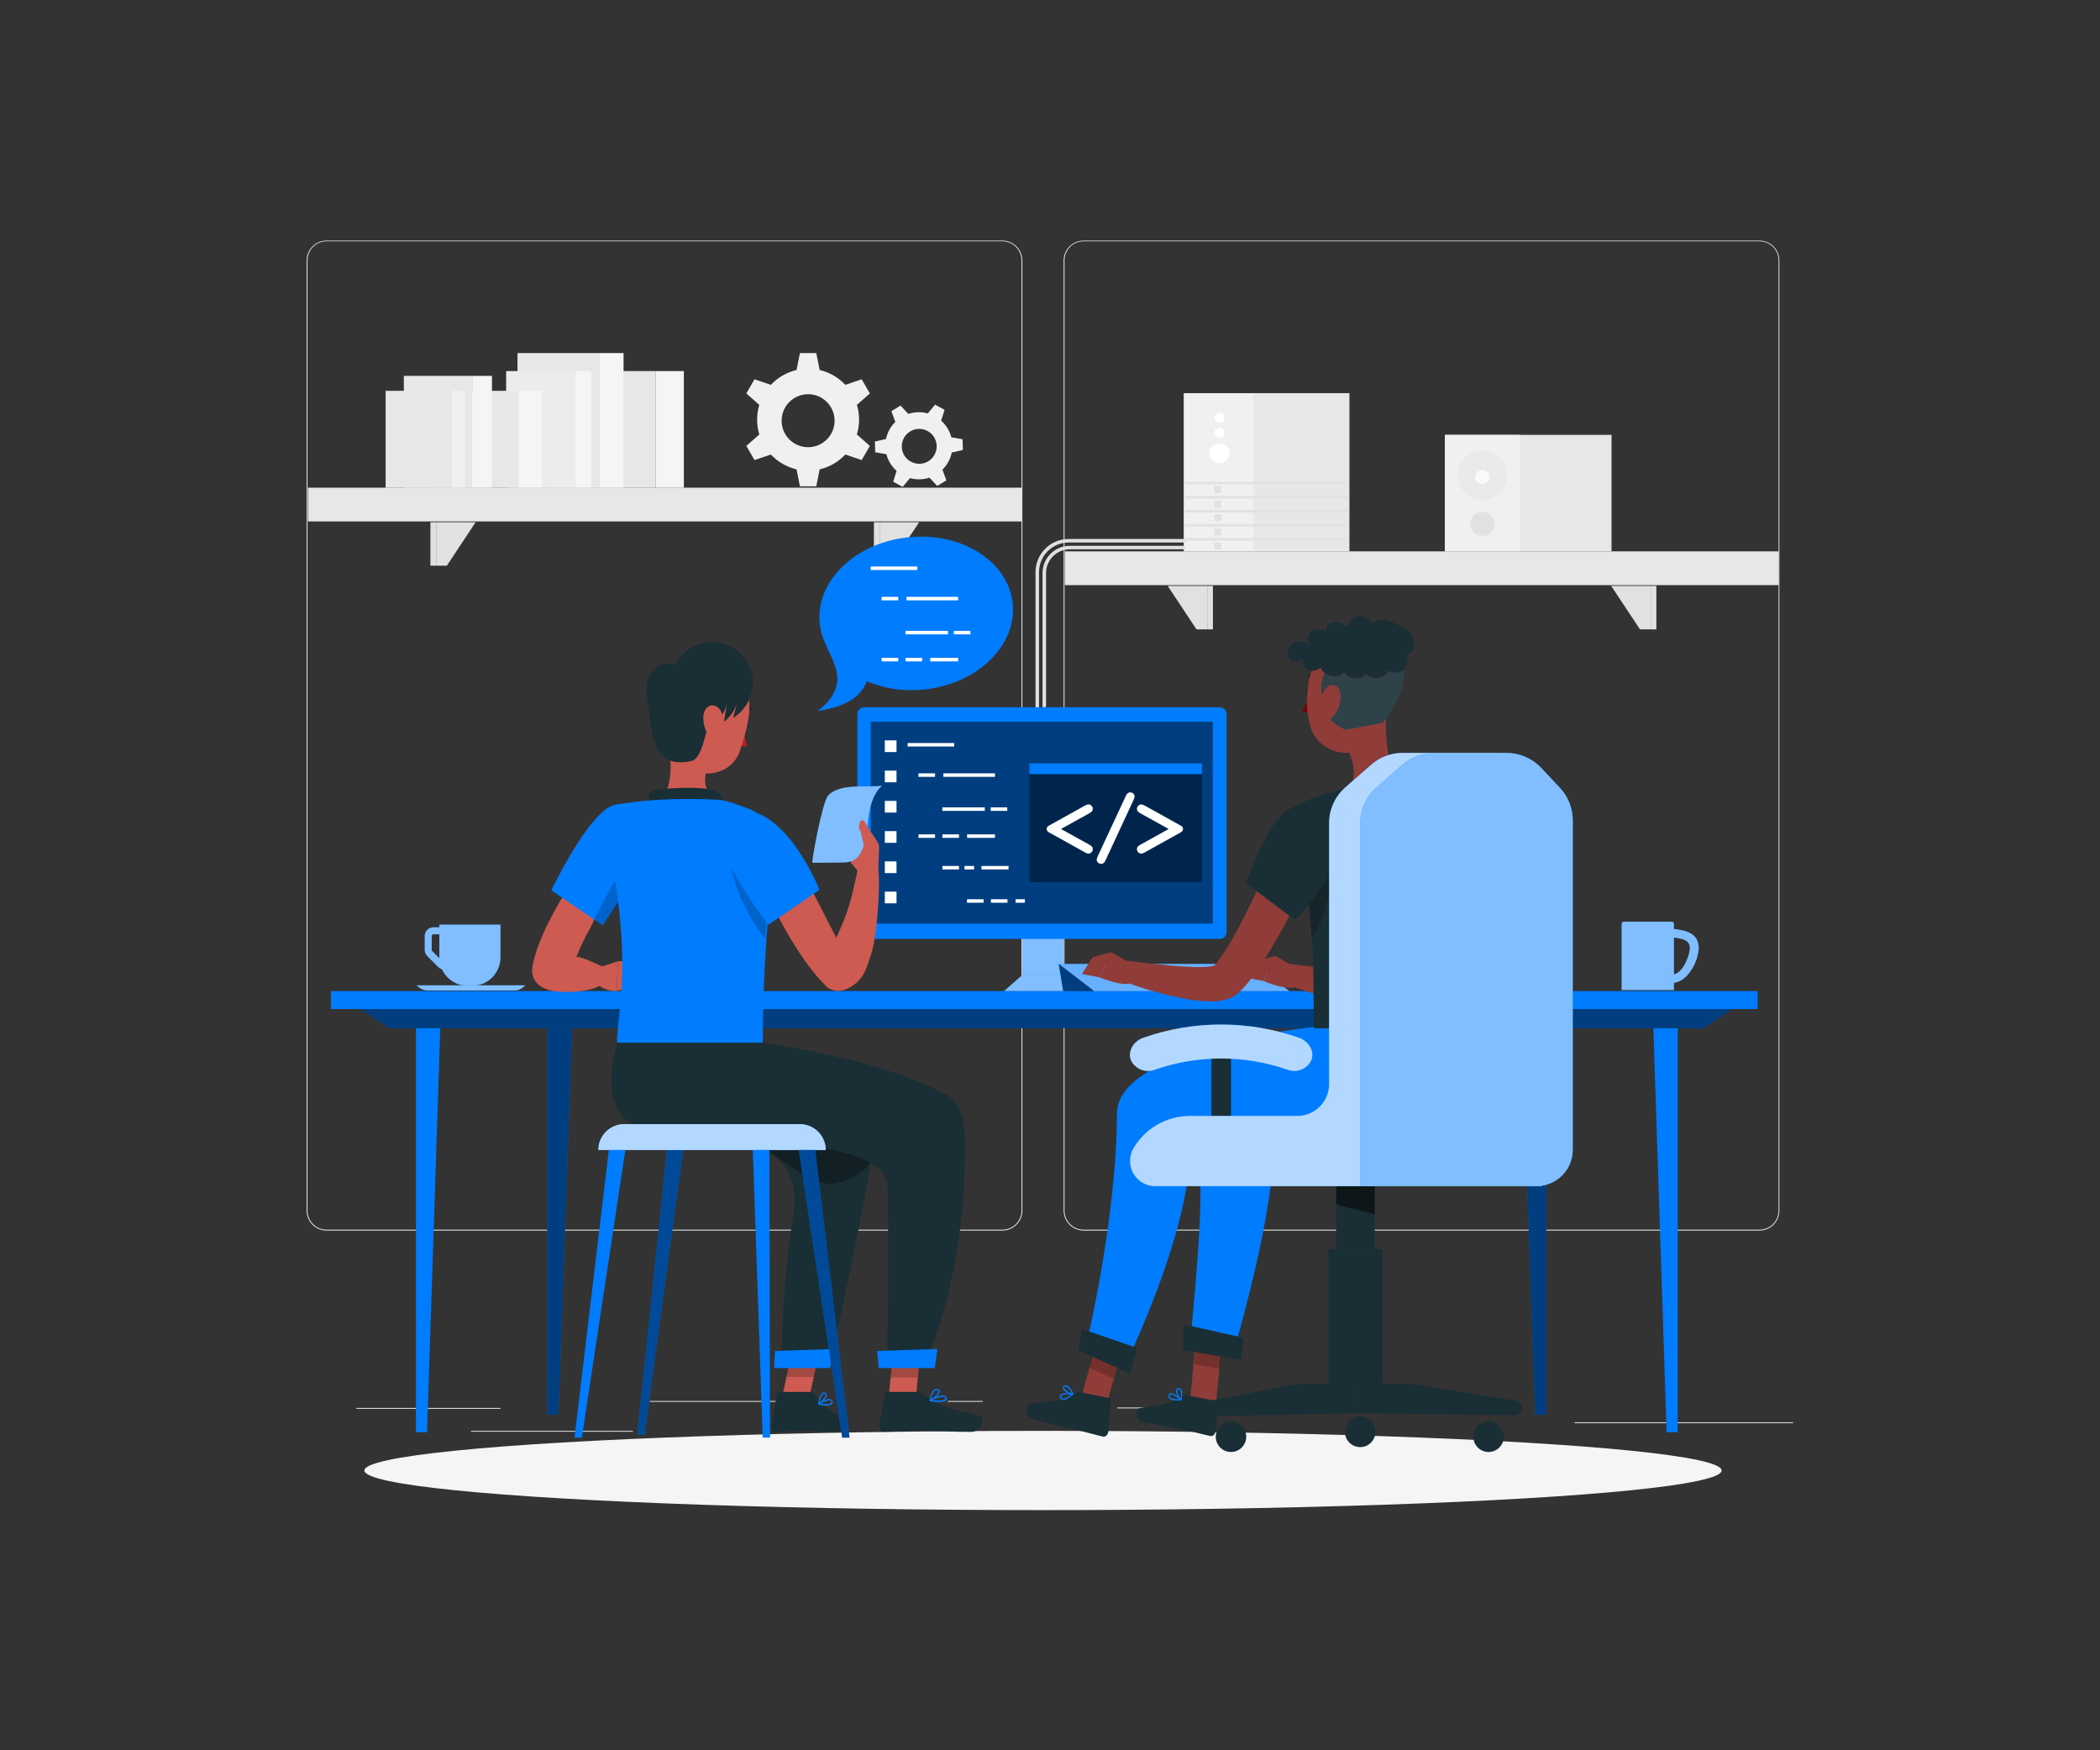 <?xml version="1.0" encoding="utf-8"?>
<!-- Generator: Adobe Illustrator 16.0.0, SVG Export Plug-In . SVG Version: 6.00 Build 0)  -->
<!DOCTYPE svg PUBLIC "-//W3C//DTD SVG 1.1//EN" "http://www.w3.org/Graphics/SVG/1.1/DTD/svg11.dtd">
<svg version="1.1" id="Layer_1" xmlns="http://www.w3.org/2000/svg" xmlns:xlink="http://www.w3.org/1999/xlink" x="0px" y="0px"
	 width="600px" height="500px" viewBox="-50 100 600 500" enable-background="new -50 100 600 500" xml:space="preserve">
<rect x="-50" y="100" width="600" height="500" fill="#333333" stroke="none"/>
<g id="Shadow--inject-214">
	<ellipse id="path--inject-214" fill="#F5F5F5" cx="248" cy="520.07" rx="193.89" ry="11.32"/>
</g>
<g>
	<path fill="#E7E7E7" d="M236.395,451.53H43.305c-3.149-0.005-5.699-2.562-5.699-5.71V174.39c0.027-3.13,2.569-5.655,5.699-5.66
		h193.09c3.154,0,5.711,2.556,5.711,5.71l0,0v271.38C242.105,448.974,239.549,451.53,236.395,451.53z M43.305,168.93
		c-3.012,0.006-5.449,2.449-5.449,5.46v271.43c0,3.012,2.438,5.455,5.449,5.46h193.09c3.014-0.005,5.455-2.446,5.461-5.46V174.39
		c-0.006-3.014-2.447-5.455-5.461-5.46H43.305z"/>
	<path fill="#E7E7E7" d="M452.705,451.53h-193.1c-3.151-0.005-5.705-2.56-5.711-5.71V174.39c0.032-3.132,2.578-5.655,5.711-5.66
		h193.1c3.126,0.011,5.662,2.534,5.688,5.66v271.43C458.395,448.966,455.851,451.52,452.705,451.53z M259.605,168.93
		c-3.015,0.006-5.455,2.447-5.461,5.46v271.43c0.006,3.014,2.446,5.455,5.461,5.46h193.1c3.013-0.005,5.454-2.446,5.46-5.46V174.39
		c-0.006-3.014-2.447-5.455-5.46-5.46H259.605z"/>
</g>
<g>
	<rect x="51.79" y="502.21" fill="#E1E1E1" width="41.21" height="0.25"/>
	<rect x="135.67" y="500.21" fill="#E1E1E1" width="41.33" height="0.25"/>
	<rect x="220.78" y="500.21" fill="#E1E1E1" width="10" height="0.25"/>
	<rect x="84.58" y="508.75" fill="#E1E1E1" width="46.25" height="0.25"/>
	<rect x="269.2" y="502.08" fill="#E1E1E1" width="21.6" height="0.25"/>
	<rect x="299.7" y="502.08" fill="#E1E1E1" width="27.93" height="0.25"/>
	<rect x="399.89" y="506.31" fill="#E1E1E1" width="62.44" height="0.25"/>
</g>
<g>
	<rect x="362.83" y="224.226" fill="#E7E7E7" width="47.61" height="33.27"/>
	<g>
		<rect x="362.83" y="224.226" fill="#F0F0F0" width="21.47" height="33.27"/>
		<circle opacity="0.4" fill="#E1E1E1" enable-background="new    " cx="373.548" cy="235.825" r="7.09"/>
		<path fill="#E1E1E1" d="M377.008,249.655c0,1.911-1.549,3.46-3.46,3.46s-3.46-1.549-3.46-3.46c0-1.911,1.549-3.46,3.46-3.46l0,0
			C375.459,246.195,377.008,247.745,377.008,249.655z"/>
	</g>
	<circle fill="#FAFAFA" cx="373.497" cy="236.307" r="2.018"/>
</g>
<g>
	<g>
		<g>
			<rect x="288.209" y="212.312" fill="#F0F0F0" width="20.587" height="45.196"/>
		</g>
		<g>
			<rect x="308.234" y="212.312" fill="#E7E7E7" width="27.316" height="45.196"/>
		</g>
		<g>
			<g>
				<circle fill="#FFFFFF" cx="298.428" cy="229.515" r="2.852"/>
			</g>
			<g>
				<circle fill="#FFFFFF" cx="298.428" cy="223.638" r="1.426"/>
			</g>
			<g>
				<circle fill="#FFFFFF" cx="298.428" cy="219.315" r="1.426"/>
			</g>
		</g>
		<g>
			<rect x="288.669" y="237.663" fill="#E1E1E1" width="46.404" height="0.713"/>
			<rect x="288.669" y="241.672" fill="#E1E1E1" width="46.404" height="0.713"/>
			<rect x="288.669" y="245.682" fill="#E1E1E1" width="46.404" height="0.713"/>
			<rect x="288.669" y="249.692" fill="#E1E1E1" width="46.404" height="0.713"/>
			<rect x="288.669" y="253.702" fill="#E1E1E1" width="46.404" height="0.713"/>
		</g>
		<g>
			<g>
				<rect x="296.957" y="238.88" fill="#E1E1E1" width="1.961" height="1.96"/>
			</g>
		</g>
		<g>
			<g>
				<rect x="296.957" y="243.098" fill="#E1E1E1" width="1.961" height="1.96"/>
			</g>
		</g>
		<g>
			<g>
				<rect x="296.957" y="246.9" fill="#E1E1E1" width="1.961" height="1.96"/>
			</g>
		</g>
		<g>
			<g>
				<rect x="296.957" y="250.999" fill="#E1E1E1" width="1.961" height="1.96"/>
			</g>
		</g>
		<g>
			<g>
				<rect x="296.957" y="254.981" fill="#E1E1E1" width="1.961" height="1.96"/>
			</g>
		</g>
	</g>
	<g>
		<path fill="#E1E1E1" d="M248.869,302.016h-1v-38.304c0-4.299,3.497-7.796,7.796-7.796h33.004v1h-33.004
			c-3.747,0-6.796,3.049-6.796,6.796V302.016z"/>
	</g>
	<g>
		<path fill="#E1E1E1" d="M246.869,302.073h-1v-38.642c0-5.216,4.243-9.459,9.459-9.459h33.341v1h-33.341
			c-4.664,0-8.459,3.795-8.459,8.459V302.073z"/>
	</g>
</g>
<g>
	<rect x="106.061" y="206.001" fill="#E7E7E7" width="31.311" height="33.33"/>
	<rect x="137.371" y="206.001" fill="#F5F5F5" width="8.02" height="33.33"/>
	<rect x="97.851" y="200.862" fill="#E7E7E7" width="23.521" height="38.47"/>
	<rect x="121.36" y="200.862" fill="#F5F5F5" width="6.8" height="38.47"/>
	<rect x="94.61" y="206.001" fill="#ECECEC" width="19.83" height="33.33"/>
	<rect x="114.44" y="206.001" fill="#F5F5F5" width="4.53" height="33.33"/>
	<rect x="72.2" y="211.642" fill="#E7E7E7" width="26.011" height="27.69"/>
	<rect x="98.211" y="211.642" fill="#F5F5F5" width="6.66" height="27.69"/>
	<rect x="65.381" y="207.372" fill="#E7E7E7" width="19.54" height="31.96"/>
	<rect x="84.91" y="207.372" fill="#F5F5F5" width="5.65" height="31.96"/>
	<rect x="60.181" y="211.642" fill="#E7E7E7" width="18.979" height="27.69"/>
	<rect x="79.171" y="211.642" fill="#F0F0F0" width="3.76" height="27.69"/>
</g>
<g>
	<rect x="37.998" y="239.314" fill="#E7E7E7" width="204" height="9.646"/>
	<g>
		<polygon fill="#E1E1E1" points="74.605,249.188 85.892,249.188 77.671,261.6 74.605,261.6 		"/>
		<rect x="72.98" y="249.188" fill="#E1E1E1" width="1.625" height="12.412"/>
	</g>
	<g>
		<polygon fill="#E1E1E1" points="201.314,249.188 212.6,249.188 204.379,261.6 201.314,261.6 		"/>
		<rect x="199.688" y="249.188" fill="#E1E1E1" width="1.626" height="12.412"/>
	</g>
</g>
<g>
	<rect x="254.234" y="257.508" fill="#E7E7E7" width="204" height="9.646"/>
	<g>
		<polygon fill="#E1E1E1" points="421.627,279.794 418.563,279.794 410.341,267.382 421.627,267.382 		"/>
		<rect x="421.627" y="267.382" fill="#E1E1E1" width="1.625" height="12.412"/>
	</g>
	<g>
		<polygon fill="#E1E1E1" points="294.918,279.794 291.854,279.794 283.633,267.382 294.918,267.382 		"/>
		<rect x="294.918" y="267.382" fill="#E1E1E1" width="1.626" height="12.412"/>
	</g>
</g>
<g>
	<g>
		<path fill="#F0F0F0" d="M195.45,219.89c0-1.47-0.217-2.892-0.625-4.228l3.709-3.263l-2.335-4.046l-4.682,1.583
			c-1.938-2.068-4.469-3.569-7.323-4.232l-0.972-4.843h-4.672l-0.969,4.843c-2.854,0.663-5.389,2.164-7.326,4.232l-4.682-1.583
			l-2.335,4.046l3.709,3.263c-0.405,1.336-0.625,2.758-0.625,4.228c0,1.474,0.22,2.892,0.625,4.231l-3.709,3.26l2.335,4.046
			l4.682-1.583c1.938,2.067,4.473,3.568,7.326,4.235l0.969,4.843h4.672l0.972-4.843c2.854-0.667,5.386-2.167,7.323-4.235
			l4.682,1.583l2.335-4.046l-3.709-3.26C195.233,222.782,195.45,221.364,195.45,219.89z M180.887,227.752
			c-4.18,0-7.566-3.39-7.566-7.57c0-4.18,3.387-7.57,7.566-7.57c4.179,0,7.57,3.39,7.57,7.57
			C188.457,224.362,185.066,227.752,180.887,227.752z"/>
	</g>
	<g>
		<path fill="#F0F0F0" d="M220.713,222.336c-0.505-0.825-1.115-1.549-1.805-2.159l0.962-3.108l-2.703-1.469l-2.084,2.499
			c-1.799-0.495-3.736-0.468-5.567,0.141l-2.21-2.385l-2.623,1.606l1.121,3.052c-1.375,1.354-2.282,3.068-2.659,4.895l-3.174,0.72
			l0.08,3.075l3.204,0.557c0.232,0.889,0.598,1.764,1.103,2.589c0.507,0.828,1.118,1.548,1.806,2.161l-0.962,3.106l2.702,1.469
			l2.085-2.499c1.799,0.495,3.738,0.467,5.569-0.141l2.209,2.387l2.623-1.606l-1.119-3.054c1.374-1.355,2.279-3.068,2.656-4.896
			l3.173-0.72l-0.079-3.075l-3.204-0.555C221.586,224.035,221.22,223.164,220.713,222.336z M215.238,231.758
			c-2.348,1.437-5.414,0.698-6.852-1.649c-1.437-2.347-0.7-5.415,1.646-6.853c2.348-1.437,5.416-0.699,6.854,1.648
			C218.323,227.252,217.586,230.321,215.238,231.758z"/>
	</g>
</g>
<g>
	<g id="Group">
		<rect x="44.56" y="383.12" fill="#007CFF" width="407.618" height="5.13"/>
		<polygon fill="#007CFF" points="68.839,386.801 68.839,509.141 72.02,509.141 76.02,386.801 		"/>
		<g>
			<polygon fill="#007CFF" points="106.379,390.801 106.379,504.141 109.56,504.141 113.56,390.801 			"/>
			<polygon opacity="0.5" enable-background="new    " points="106.379,390.801 106.379,504.141 109.56,504.141 113.56,390.801 			
				"/>
		</g>
		<polygon fill="#007CFF" points="429.345,386.801 429.345,509.141 426.175,509.141 422.165,386.801 		"/>
		<g>
			<polygon fill="#007CFF" points="391.815,390.801 391.815,504.141 388.635,504.141 384.635,390.801 			"/>
			<polygon opacity="0.5" enable-background="new    " points="391.815,390.801 391.815,504.141 388.635,504.141 384.635,390.801 
							"/>
		</g>
		<g>
			<polygon fill="#007CFF" points="436.596,393.738 61.339,393.738 53.039,388.25 444.896,388.25 			"/>
			<polygon opacity="0.5" enable-background="new    " points="436.596,393.738 61.339,393.738 53.039,388.25 444.896,388.25 			"/>
		</g>
	</g>
</g>
<g>
	<path fill="#007CFF" d="M71.35,367.395v3.957c0,0.666,0.26,1.293,0.73,1.766l3.174,3.173c0.291,0.291,0.645,0.489,1.027,0.608
		c1.294,2.783,4.107,4.717,7.38,4.717h1.188c4.498,0,8.144-3.646,8.144-8.145v-9.33H75.518v0.756h-1.671
		C72.47,364.896,71.35,366.018,71.35,367.395z M73.35,367.395c0-0.274,0.223-0.498,0.497-0.498h1.671v6.574
		c0,0.09,0.01,0.178,0.013,0.268l-2.035-2.035c-0.092-0.094-0.146-0.221-0.146-0.352V367.395z"/>
	<path opacity="0.5" fill="#FFFFFF" enable-background="new    " d="M71.35,367.395v3.957c0,0.666,0.26,1.293,0.73,1.766
		l3.174,3.173c0.291,0.291,0.645,0.489,1.027,0.608c1.294,2.783,4.107,4.717,7.38,4.717h1.188c4.498,0,8.144-3.646,8.144-8.145
		v-9.33H75.518v0.756h-1.671C72.47,364.896,71.35,366.018,71.35,367.395z M73.35,367.395c0-0.274,0.223-0.498,0.497-0.498h1.671
		v6.574c0,0.09,0.01,0.178,0.013,0.268l-2.035-2.035c-0.092-0.094-0.146-0.221-0.146-0.352V367.395z"/>
	<g>
		<path fill="#007CFF" d="M97.141,382.951H72.002c-1.635,0-2.96-1.48-2.96-1.48h31.06
			C100.102,381.471,98.776,382.951,97.141,382.951z"/>
		<path opacity="0.5" fill="#FFFFFF" enable-background="new    " d="M97.141,382.951H72.002c-1.635,0-2.96-1.48-2.96-1.48h31.06
			C100.102,381.471,98.776,382.951,97.141,382.951z"/>
	</g>
</g>
<g>
	<g>
		<g>
			<path fill="#007CFF" d="M435.363,370.76c-0.131-3.969-3.151-4.941-7.099-5.39v-1.449c-0.006-0.349-0.294-0.625-0.643-0.618
				c-0.004,0-0.008,0-0.013,0h-13.616c-0.354-0.015-0.653,0.262-0.668,0.617c0,0,0,0,0,0.001v18.91h14.938v-2.067
				C432.219,380.32,435.244,374.736,435.363,370.76z M428.266,378.318v-10.502c2.9,0.427,4.904,0.824,4.479,3.724
				C432.401,373.855,430.582,377.977,428.266,378.318z"/>
		</g>
	</g>
	<g opacity="0.5">
		<path fill="#FFFFFF" d="M435.363,370.76c-0.131-3.969-3.151-4.941-7.099-5.39v-1.449c-0.006-0.349-0.294-0.625-0.643-0.618
			c-0.004,0-0.008,0-0.013,0h-13.616c-0.354-0.015-0.653,0.262-0.668,0.617c0,0,0,0,0,0.001v18.91h14.938v-2.067
			C432.219,380.32,435.244,374.736,435.363,370.76z M428.266,378.318v-10.502c2.9,0.427,4.904,0.824,4.479,3.724
			C432.401,373.855,430.582,377.977,428.266,378.318z"/>
	</g>
</g>
<g>
	<g>
		<g>
			<rect x="242.105" y="358.73" fill="#007CFF" width="11.79" height="23.951"/>
			<rect x="242.105" y="358.73" opacity="0.5" fill="#FFFFFF" enable-background="new    " width="11.79" height="23.951"/>
		</g>
		<g>
			<polygon fill="#007CFF" points="259.218,383.111 236.881,383.111 242.329,378.316 253.77,378.316 			"/>
			<polygon opacity="0.5" fill="#FFFFFF" enable-background="new    " points="259.218,383.111 236.881,383.111 242.329,378.316 
				253.77,378.316 			"/>
		</g>
	</g>
	<g>
		<g>
			<g>
				<polygon fill="#007CFF" points="308.329,375.357 252.488,375.357 262.579,383.143 318.409,383.143 				"/>
				<polygon opacity="0.4" fill="#FFFFFF" enable-background="new    " points="308.329,375.357 252.488,375.357 262.579,383.143 
					318.409,383.143 				"/>
			</g>
		</g>
		<g>
			<polygon fill="#007CFF" points="253.779,383.143 252.488,375.357 262.579,383.143 			"/>
			<polygon opacity="0.5" enable-background="new    " points="253.779,383.143 252.488,375.357 262.579,383.143 			"/>
		</g>
	</g>
	<g>
		<path fill="#007CFF" d="M196.896,302.044h101.636c1.063,0,1.928,0.863,1.928,1.928v62.325c0,1.064-0.863,1.928-1.928,1.928
			H196.896c-1.064,0-1.928-0.861-1.928-1.928v-62.325C194.968,302.907,195.831,302.044,196.896,302.044z"/>
		<rect x="198.8" y="306.179" opacity="0.5" enable-background="new    " width="97.722" height="57.674"/>
	</g>
	<g>
		<g>
			<rect x="244.105" y="318.042" opacity="0.4" enable-background="new    " width="49.311" height="33.948"/>
			<rect x="244.105" y="318.042" fill="#007CFF" width="49.311" height="3.11"/>
		</g>
		<g>
			<path fill="#FFFFFF" d="M253.141,336.817l8.063,4.467c0.404,0.227,0.674,0.43,0.807,0.607c0.135,0.178,0.2,0.405,0.2,0.68
				c0,0.348-0.125,0.649-0.376,0.904c-0.251,0.255-0.542,0.382-0.874,0.382c-0.219,0-0.547-0.121-0.983-0.364l-10.399-5.784
				c-0.701-0.39-0.701-1.398,0-1.788l10.399-5.784c0.438-0.235,0.762-0.353,0.972-0.353c0.341,0,0.636,0.126,0.887,0.376
				c0.251,0.251,0.376,0.551,0.376,0.899c0,0.275-0.066,0.502-0.199,0.68c-0.134,0.178-0.402,0.38-0.808,0.607L253.141,336.817z"/>
			<path fill="#FFFFFF" d="M273.883,328.488l-7.976,17.192c-0.203,0.429-0.386,0.708-0.548,0.838
				c-0.211,0.17-0.465,0.255-0.765,0.255c-0.34,0-0.634-0.121-0.881-0.364c-0.247-0.243-0.37-0.518-0.37-0.826
				c0-0.218,0.098-0.538,0.291-0.959l8.002-17.18c0.202-0.429,0.381-0.708,0.534-0.838c0.22-0.17,0.474-0.255,0.765-0.255
				c0.34,0,0.631,0.119,0.875,0.358c0.242,0.239,0.363,0.512,0.363,0.82C274.175,327.748,274.078,328.067,273.883,328.488z"/>
			<path fill="#FFFFFF" d="M283.914,336.817l-8.063-4.468c-0.404-0.227-0.674-0.429-0.808-0.607c-0.134-0.178-0.2-0.405-0.2-0.68
				c0-0.348,0.125-0.647,0.377-0.899c0.25-0.25,0.545-0.376,0.885-0.376c0.211,0,0.535,0.118,0.973,0.353l10.4,5.784
				c0.7,0.39,0.7,1.398,0,1.788l-10.4,5.784c-0.438,0.243-0.762,0.364-0.973,0.364c-0.344,0-0.643-0.128-0.895-0.385
				c-0.238-0.242-0.367-0.563-0.367-0.902c0-0.275,0.066-0.501,0.2-0.679c0.134-0.178,0.401-0.38,0.808-0.607L283.914,336.817z"/>
		</g>
	</g>
	<g>
		<g>
			<rect x="202.806" y="311.503" fill="#FFFFFF" width="3.339" height="3.338"/>
			<rect x="202.806" y="320.146" fill="#FFFFFF" width="3.339" height="3.338"/>
			<rect x="202.806" y="328.788" fill="#FFFFFF" width="3.339" height="3.338"/>
			<rect x="202.806" y="337.429" fill="#FFFFFF" width="3.339" height="3.338"/>
			<rect x="202.806" y="346.071" fill="#FFFFFF" width="3.339" height="3.338"/>
			<rect x="202.806" y="354.713" fill="#FFFFFF" width="3.339" height="3.338"/>
		</g>
		<g>
			<rect x="209.316" y="312.255" fill="#FFFFFF" width="13.308" height="1"/>
		</g>
		<g>
			<rect x="212.418" y="320.92" fill="#FFFFFF" width="4.74" height="1"/>
		</g>
		<g>
			<rect x="233.049" y="330.64" fill="#FFFFFF" width="4.74" height="1"/>
		</g>
		<g>
			<rect x="212.418" y="338.354" fill="#FFFFFF" width="4.74" height="1"/>
		</g>
		<g>
			<rect x="219.254" y="338.354" fill="#FFFFFF" width="4.74" height="1"/>
		</g>
		<g>
			<rect x="219.254" y="330.64" fill="#FFFFFF" width="12.112" height="1"/>
		</g>
		<g>
			<rect x="226.31" y="338.354" fill="#FFFFFF" width="7.975" height="1"/>
		</g>
		<g>
			<rect x="226.282" y="356.883" fill="#FFFFFF" width="4.74" height="1"/>
		</g>
		<g>
			<rect x="233.117" y="356.883" fill="#FFFFFF" width="4.74" height="1"/>
		</g>
		<g>
			<rect x="240.174" y="356.883" fill="#FFFFFF" width="2.648" height="1"/>
		</g>
		<g>
			<rect x="219.534" y="320.92" fill="#FFFFFF" width="14.75" height="1"/>
		</g>
		<g>
			<rect x="219.254" y="347.38" fill="#FFFFFF" width="4.74" height="1"/>
		</g>
		<g>
			<rect x="225.578" y="347.38" fill="#FFFFFF" width="2.74" height="1"/>
		</g>
		<g>
			<rect x="230.414" y="347.38" fill="#FFFFFF" width="7.74" height="1"/>
		</g>
	</g>
</g>
<g>
	<g>
		<g>
			<path fill="#007CFF" d="M239.436,274.503c-0.243,12.101-12.819,22.244-28.088,22.648c-4.684,0.157-9.315-0.701-13.681-2.534
				c-1.533,3.802-4.777,7.061-14.069,8.521c9.696-7.489,4.393-13.823,2.182-19.398l0,0c-1.124-2.331-1.7-5.018-1.667-7.779
				c0.245-12.107,12.82-22.244,28.088-22.648C227.479,252.876,239.68,262.402,239.436,274.503z"/>
		</g>
	</g>
	<g>
		<g>
			<rect x="198.791" y="261.834" fill="#FFFFFF" width="13.308" height="1"/>
		</g>
		<g>
			<rect x="201.893" y="270.499" fill="#FFFFFF" width="4.74" height="1"/>
		</g>
		<g>
			<rect x="222.523" y="280.218" fill="#FFFFFF" width="4.74" height="1"/>
		</g>
		<g>
			<rect x="201.893" y="287.933" fill="#FFFFFF" width="4.74" height="1"/>
		</g>
		<g>
			<rect x="208.729" y="287.933" fill="#FFFFFF" width="4.74" height="1"/>
		</g>
		<g>
			<rect x="208.729" y="280.218" fill="#FFFFFF" width="12.112" height="1"/>
		</g>
		<g>
			<rect x="215.784" y="287.933" fill="#FFFFFF" width="7.975" height="1"/>
		</g>
		<g>
			<rect x="209.009" y="270.499" fill="#FFFFFF" width="14.75" height="1"/>
		</g>
	</g>
</g>
<g>
	<g>
		<g>
			<g>
				<g>
					<polygon fill="#903C38" points="297.167,503.748 289.877,501.568 291.577,483.698 298.867,485.879 					"/>
					<polygon opacity="0.2" enable-background="new    " points="299.468,481.842 292.178,479.672 291.229,489.683 298.598,491.053 
											"/>
				</g>
				<path fill="#007CFF" d="M340.317,393.379c0,0-50.13,4.229-48.9,26c1.009,17.822,3.649,12.979-1.54,65.966l12.611,0.696
					c0,0,12.829-43.343,11.099-60.563c14.13,0,46.48,1.24,51.18-11.51c2.334-6.475,3.471-13.319,3.352-20.2L340.317,393.379z"/>
			</g>
			<polygon fill="#1A2E35" points="304.494,488.48 288.014,485.661 288.284,478.371 305.344,482.161 			"/>
		</g>
		<g>
			<path fill="#1A2E35" d="M289.127,498.57l8.42,1.665c0.297,0.044,0.51,0.357,0.48,0.709l-0.7,7.961
				c-0.128,0.856-0.812,1.438-1.54,1.311c-2.92-0.638-4.301-1.109-8-1.843c-2.28-0.448-7.49-1.547-10.66-1.901
				c-3.17-0.354-2.79-4.063-1.42-4.252c6.16-0.813,9.66-1.807,12.05-3.354C288.173,498.591,288.654,498.486,289.127,498.57z"/>
			<g>
				<path fill="#007CFF" d="M285.35,500.014c0.662,0.089,1.334,0.109,2,0.061c0.068-0.001,0.129-0.045,0.149-0.11
					c0.034-0.059,0.034-0.131,0-0.188c-0.21-0.21-2.101-2-3.069-1.801c-0.229,0.039-0.416,0.2-0.49,0.421
					c-0.16,0.318-0.138,0.7,0.061,1C284.357,499.758,284.839,499.979,285.35,500.014z M286.959,499.743
					c-1.391,0-2.369-0.16-2.659-0.57c-0.116-0.197-0.116-0.441,0-0.64c0.032-0.109,0.119-0.192,0.229-0.22
					C285.039,498.203,286.18,499.043,286.959,499.743z"/>
				<path fill="#007CFF" d="M287.359,500.073c0,0,0.05,0,0.08,0c0.058-0.022,0.103-0.07,0.119-0.13c0-0.091,0.551-2.222-0.09-3.07
					c-0.158-0.231-0.42-0.369-0.699-0.37c-0.31-0.044-0.607,0.13-0.721,0.42c-0.311,0.79,0.551,2.54,1.221,3.11
					C287.293,500.058,287.325,500.072,287.359,500.073z M286.84,496.863c0.143,0.021,0.268,0.103,0.35,0.22
					c0.293,0.789,0.326,1.651,0.09,2.46c-0.605-0.685-0.928-1.575-0.898-2.49c0-0.1,0.109-0.21,0.369-0.198L286.84,496.863z"/>
			</g>
		</g>
		<g>
			<g>
				<polygon fill="#903C38" points="264.667,506.528 257.727,503.408 262.527,486.289 269.467,489.408 				"/>
				<polygon opacity="0.2" enable-background="new    " points="270.639,485.003 263.699,481.883 261.229,490.713 268.169,493.833 
									"/>
			</g>
			<g>
				<path fill="#007CFF" d="M325.396,393.379c-0.329,0-56.199,5.75-56.271,24.699c-0.12,31.341-9.069,67.267-9.069,67.267
					l11.041,5.471c0,0,19.229-38.946,18.938-63.376c15.37-4.41,55.13,3,59.83-9.74c3.85-10.42,1.77-24.319,1.77-24.319
					L325.396,393.379L325.396,393.379z"/>
				<polygon fill="#1A2E35" points="272.864,492.4 258.063,485.741 259.254,479.681 274.864,485.071 				"/>
			</g>
		</g>
		<g>
			<path fill="#1A2E35" d="M258.417,497.655l8.44,1.753c0.291,0.054,0.498,0.396,0.47,0.778l-0.66,8.753
				c-0.112,0.948-0.797,1.601-1.528,1.454c0-0.001,0-0.001-0.002-0.001c-2.92-0.675-4.3-1.193-8-1.961
				c-2.279-0.467-8.489-1.974-11.62-2.792c-3.13-0.816-2.43-4.804-1-4.83c6.19-0.091,10.2-1.104,12.581-2.83
				C257.497,497.686,257.961,497.571,258.417,497.655z"/>
			<g>
				<path fill="#007CFF" d="M254.951,499.545c0.587-0.319,1.14-0.7,1.646-1.136c0.057-0.046,0.079-0.121,0.059-0.191
					c-0.021-0.063-0.078-0.109-0.146-0.116c-0.293-0.046-2.873-0.382-3.543,0.364c-0.15,0.173-0.201,0.411-0.136,0.63
					c0.06,0.354,0.302,0.648,0.637,0.773C253.984,499.951,254.516,499.835,254.951,499.545z M256.08,498.378
					c-1.087,0.852-1.997,1.267-2.475,1.119c-0.215-0.092-0.36-0.294-0.383-0.525c-0.037-0.104-0.015-0.223,0.063-0.305
					C253.643,498.308,255.043,498.278,256.08,498.378z"/>
				<path fill="#007CFF" d="M256.598,498.409l0.073-0.053c0.037-0.047,0.044-0.109,0.019-0.162
					c-0.054-0.072-0.875-2.121-1.894-2.433c-0.264-0.086-0.553-0.041-0.776,0.12c-0.274,0.151-0.41,0.47-0.33,0.771
					c0.215,0.82,1.94,1.717,2.826,1.776C256.544,498.431,256.572,498.423,256.598,498.409z M254.271,496.131
					c0.127-0.071,0.277-0.086,0.416-0.042c0.705,0.466,1.244,1.143,1.541,1.934c-0.897-0.188-1.688-0.717-2.209-1.474
					c-0.059-0.08-0.033-0.233,0.183-0.379L254.271,496.131z"/>
			</g>
		</g>
		<g>
			<path fill="#903C38" d="M344.377,332.916c1.47,3.16,2.68,6.2,3.89,9.36c1.21,3.16,2.28,6.32,3.271,9.56
				c0.99,3.24,1.85,6.561,2.54,10c0.753,3.574,1.128,7.218,1.12,10.87c-0.013,2.146-0.332,4.276-0.95,6.33
				c-0.39,1.258-0.951,2.456-1.67,3.56c-0.418,0.627-0.897,1.209-1.431,1.74l-0.431,0.42c-0.24,0.2-0.5,0.42-0.75,0.59
				c-0.422,0.29-0.87,0.537-1.34,0.74c-0.693,0.307-1.418,0.538-2.16,0.689c-0.584,0.125-1.175,0.211-1.77,0.261
				c-1.017,0.063-2.035,0.063-3.051,0c-1.805-0.086-3.602-0.287-5.381-0.601c-6.638-1.207-13.14-3.068-19.409-5.561l1.449-5.51
				c6.352,0.76,12.83,1.568,18.94,1.85c1.52,0,3,0.07,4.38,0c0.615-0.031,1.228-0.109,1.83-0.229c0.5-0.09,0.93-0.271,0.78-0.262
				c-0.101,0.034-0.194,0.082-0.28,0.141c-0.101,0.061-0.194,0.131-0.28,0.211l0,0c0,0,0.05-0.08,0.09-0.17
				c0.131-0.286,0.23-0.584,0.301-0.891c0.224-1.1,0.313-2.221,0.271-3.341c-0.146-2.864-0.572-5.708-1.271-8.489
				c-0.681-3-1.561-5.92-2.521-8.891s-2-5.94-3.14-8.9c-1.142-2.96-2.341-5.93-3.521-8.72L344.377,332.916z"/>
			<path fill="#903C38" d="M321.066,376.866l-6.631-3.73l-3.329,7.181c0,0,7.75,3.229,9.381,1.211L321.066,376.866z"/>
			<polygon fill="#903C38" points="309.066,374.496 306.037,379.296 311.106,380.266 314.438,373.086 			"/>
		</g>
		<g>
			<path fill="#903C38" d="M328.917,338.619c-1.27,3.19-2.6,6.24-4,9.33c-1.4,3.09-2.8,6.129-4.28,9.17
				c-2.979,6.189-6.317,12.199-10,17.999c-1,1.479-2,2.95-3.12,4.421c-0.56,0.738-1.18,1.47-1.84,2.22
				c-0.358,0.38-0.648,0.729-1.068,1.12l-0.602,0.58l-0.34,0.318c-0.951,0.815-2.071,1.41-3.28,1.74
				c-0.637,0.182-1.284,0.318-1.938,0.41c-1.068,0.129-2.146,0.174-3.222,0.131c-1.855-0.061-3.707-0.244-5.539-0.551
				c-6.779-1.197-13.42-3.081-19.819-5.619l1.46-5.521c6.47,0.779,13.08,1.609,19.3,1.869c1.467,0.058,2.937,0.037,4.399-0.06
				c0.591-0.047,1.176-0.14,1.75-0.28c0.188-0.043,0.369-0.109,0.541-0.199c0.06,0,0-0.069-0.271,0.101
				c-0.098,0.056-0.188,0.122-0.27,0.2c0,0,0.068-0.091,0.1-0.12l0.28-0.312c0.18-0.18,0.399-0.479,0.608-0.719
				c0.41-0.521,0.83-1.08,1.25-1.69c0.83-1.189,1.642-2.511,2.44-3.851c1.6-2.68,3.09-5.529,4.55-8.41
				c1.46-2.879,2.86-5.819,4.24-8.778c2.75-5.9,5.439-11.951,8-17.9L328.917,338.619z"/>
			<g>
				<path fill="#903C38" d="M274.167,375.809l-6.64-3.779l-3.33,7.181c0,0,7.75,3.239,9.39,1.22L274.167,375.809z"/>
				<polygon fill="#903C38" points="262.167,373.448 259.127,378.238 264.197,379.209 267.527,372.027 				"/>
			</g>
		</g>
		<g>
			<path fill="#903C38" d="M346.087,303.139l-4.24,4.91l-6.471,6.694c0.133,0.329,0.313,0.758,0.495,1.212
				c0.498,1.233,0.793,2.543,0.863,3.872c0.141,2.683-0.116,4.952-4.349,6.771c0,0-4.438,5.8,6.12,4.19
				c10.562-1.61,12.15-7.09,12.15-7.09C345.977,320.369,345.717,309.299,346.087,303.139z"/>
			<g>
				<path fill="#1A2E35" d="M324.557,297.599c0,0.66-0.33,1.22-0.77,1.24c-0.44,0.02-0.79-0.5-0.8-1.16
					c-0.012-0.66,0.34-1.22,0.77-1.24C324.188,296.418,324.547,296.938,324.557,297.599z"/>
				<path fill="#1A2E35" d="M326.767,295.139c-0.13-0.001-0.251-0.069-0.318-0.18c-0.524-0.861-1.419-1.43-2.42-1.54
					c-0.214-0.011-0.382-0.187-0.382-0.4c0.007-0.215,0.186-0.385,0.4-0.38l0,0l0,0c1.264,0.112,2.399,0.817,3.061,1.9
					c0.11,0.183,0.059,0.421-0.119,0.54C326.92,295.118,326.845,295.139,326.767,295.139z"/>
				<path fill="#740606" d="M324.317,297.969c-0.537,1.801-1.312,3.522-2.302,5.12c0.832,0.469,1.829,0.542,2.722,0.2
					L324.317,297.969z"/>
				<path fill="#903C38" d="M346.688,294.269c-0.391,8.16-0.211,13-4.261,17.32c-3.944,4.348-10.668,4.674-15.016,0.729
					c-1.594-1.446-2.712-3.343-3.204-5.439c-1.84-7.23-0.88-19.36,7-23c5.315-2.633,11.758-0.458,14.391,4.856
					C346.447,290.45,346.823,292.36,346.688,294.269z"/>
			</g>
		</g>
		<g>
			<g>
				<path fill="#1A2E35" d="M350.39,296.99c-1.18,3.46-2.97,6.68-5.3,9.5l-10.62,2c0,0-8.39-3.51-6.148-9.29
					c-1.42-1.2-0.892-4.91,0.108-6.95c1.602,1.28,4.23,1.39,5.67-0.15c1.16,2.13,4.642,2.43,6.15,0.51
					c1.73,1.92,5.42,1.33,6.46-1.04c1.28,0.84,3.12,0.72,4.28-0.28c0.05-0.05,0.1-0.09,0.148-0.14
					C351.31,292.61,351.14,294.52,350.39,296.99z"/>
				<path opacity="0.1" fill="#FFFFFF" enable-background="new    " d="M350.39,296.99c-1.18,3.46-2.97,6.68-5.3,9.5l-10.62,2
					c0,0-8.39-3.51-6.148-9.29c-1.42-1.2-0.892-4.91,0.108-6.95c1.602,1.28,4.23,1.39,5.67-0.15c1.16,2.13,4.642,2.43,6.15,0.51
					c1.73,1.92,5.42,1.33,6.46-1.04c1.28,0.84,3.12,0.72,4.28-0.28c0.05-0.05,0.1-0.09,0.148-0.14
					C351.31,292.61,351.14,294.52,350.39,296.99z"/>
			</g>
			<path fill="#1A2E35" d="M351.92,287.1c0.6,1.34,0.271,3.03-0.78,4.05c-0.05,0.05-0.1,0.09-0.148,0.14c-1.16,1-3,1.12-4.28,0.28
				c-1.04,2.37-4.729,2.96-6.46,1.04c-1.51,1.92-4.99,1.62-6.15-0.51c-1.438,1.54-4.068,1.43-5.67,0.15c-0.42-0.33-0.77-0.75-1-1.24
				c-0.06-0.11-0.1-0.22-0.14-0.33c-0.09,0.1-0.18,0.19-0.28,0.27c-0.97,0.8-2.5,0.92-3.56,0.21c-0.87-0.58-1.352-1.66-1.28-2.69
				c0.01-0.22,0.05-0.43,0.11-0.64c-0.08,0.15-0.182,0.29-0.3,0.41c-0.87,0.93-2.712,0.97-3.562-0.09
				c-1.06-1.31-0.46-3.49,0.99-4.36c0.58-0.34,1.22-0.5,1.88-0.5c1.02,0,2.06,0.37,2.87,0.99c-0.87-1.25-0.562-3.16,0.66-4.07
				c1.22-0.9,3.14-0.65,4.08,0.54c-0.132-1.42,0.34-2.27,1.068-2.71c1.38-0.8,3.682-0.11,4.8,1.23c0,0,1.54-3.72,4.2-3.3
				c0.58,0.08,3.312,1.29,3.24,2.27c0,0.07-0.02,0.13-0.05,0.19c0.04-0.08,0.08-0.15,0.13-0.22c0.52-0.82,1.57-1.23,2.56-1.21
				c1.07,0.01,2.092,0.42,3.08,0.82c2.07,0.85,4.271,1.8,5.472,3.69C354.59,283.41,354.07,286.5,351.92,287.1z"/>
			<path fill="#903C38" d="M333.007,299.958c-0.29,2.015-1.215,3.886-2.64,5.34c-1.812,1.73-3.352,0-3.37-2.63
				c0-2.38,0.89-6.15,3-6.85C332.106,295.119,333.396,297.369,333.007,299.958z"/>
		</g>
		<g>
			<path fill="#1A2E35" d="M364.987,326.539c-0.75-2-4.25-4-6.4-4h-1.42c-2.479,0-5.57,0.2-8.57,0.55
				c-5.716,0.633-11.392,1.587-17,2.86c-2.58,0.68-5.068,1.54-7.05,2.28c-2.52,1-4,1.67-4,1.67s2.762,18.385,4.19,36.646
				c0.794,10.162,0.466,20.254,0.72,27.193h42.66c1.47-8.34,1.238-15.613,1.357-30.674
				C369.545,354.025,368.077,334.769,364.987,326.539z"/>
			<path opacity="0.2" enable-background="new    " d="M323.815,356.338c0.318,3.83,0.648,7.85,1,11.87
				c5-7.3,7.77-27.271,7.77-27.271L323.815,356.338z"/>
		</g>
		<path fill="#1A2E35" d="M318.136,331.243c-6.108,3.44-12.099,21.044-12.099,21.044l13.989,10.556c5.34-5.05,13.148-17.58,14-22.59
			C335.396,332.563,327.926,325.763,318.136,331.243z"/>
	</g>
	<g>
		<g>
			<path fill="#1A2E35" d="M306.063,510.436c0,2.402-1.947,4.351-4.351,4.351s-4.351-1.947-4.351-4.351
				c0-2.402,1.947-4.35,4.351-4.35S306.063,508.033,306.063,510.436L306.063,510.436z"/>
			<path fill="#1A2E35" d="M370.953,510.436c0,2.402,1.947,4.351,4.35,4.351c2.403,0,4.352-1.947,4.352-4.351
				c0-2.402-1.948-4.35-4.352-4.35C372.9,506.086,370.953,508.033,370.953,510.436L370.953,510.436z"/>
			<path fill="#1A2E35" d="M334.274,509.045c0,2.402,1.946,4.351,4.35,4.351s4.35-1.947,4.35-4.351s-1.946-4.351-4.35-4.351
				S334.274,506.643,334.274,509.045L334.274,509.045z"/>
		</g>
		<g>
			<path fill="#1A2E35" d="M337.273,503.676v-8.41h-12.46c-2.446,0.002-4.888,0.229-7.29,0.681l-23.201,4.509
				c-1.145,0.224-1.891,1.331-1.668,2.475c0.197,1.017,1.104,1.738,2.138,1.706L337.273,503.676z"/>
			<path fill="#1A2E35" d="M337.273,503.676v-8.41h12.47c2.445,0.001,4.886,0.229,7.29,0.681l26.075,4.169
				c1.144,0.224,1.891,1.331,1.667,2.475c-0.197,1.017-1.104,1.738-2.138,1.706L337.273,503.676z"/>
		</g>
		<g>
			<rect x="329.553" y="456.766" fill="#1A2E35" width="15.432" height="38.511"/>
			<rect x="331.773" y="438.846" fill="#1A2E35" width="11" height="17.91"/>
			<polygon opacity="0.5" enable-background="new    " points="331.773,444.105 342.773,446.875 342.773,438.846 331.773,438.846 
							"/>
		</g>
		<g>
			<g>
				<rect x="296.123" y="398.325" fill="#1A2E35" width="5.59" height="23.851"/>
				<path fill="#007CFF" d="M329.738,438.846V335.163c0-3.926,1.693-7.66,4.647-10.246l7.391-6.469
					c2.481-2.174,5.67-3.372,8.97-3.372h26.696l13.045,13.88v109.89H329.738z"/>
				<path fill="#007CFF" d="M289.993,418.785h60.898v20.061h-70.818c-3.978,0.003-7.202-3.218-7.206-7.193
					c-0.001-1.294,0.347-2.563,1.006-3.677l0,0C277.243,422.277,283.373,418.783,289.993,418.785z"/>
				<path opacity="0.7" fill="#FFFFFF" enable-background="new    " d="M390.49,328.96v109.89H280.07c-3.971,0-7.2-3.22-7.2-7.198
					c0-1.29,0.34-2.562,1-3.67c3.37-5.69,9.479-9.19,16.09-9.19h30.674c5.029,0,9.106-4.077,9.106-9.105V335.16
					c0-3.92,1.688-7.66,4.648-10.24l7.392-6.47c2.479-2.18,5.67-3.37,8.97-3.37h26.689L390.49,328.96z"/>
				<g>
					<path fill="#007CFF" d="M338.624,438.846V335.163c0-3.926,1.694-7.66,4.647-10.246l7.391-6.469
						c2.481-2.174,5.67-3.372,8.97-3.372h20.808c3.758,0,7.35,1.553,9.923,4.292l5.316,5.657c2.373,2.525,3.694,5.86,3.694,9.326
						v94.113c0,5.733-4.647,10.382-10.381,10.382H338.624L338.624,438.846z"/>
					<path opacity="0.5" fill="#FFFFFF" enable-background="new    " d="M338.624,438.846V335.163c0-3.926,1.694-7.66,4.647-10.246
						l7.391-6.469c2.481-2.174,5.67-3.372,8.97-3.372h20.808c3.758,0,7.35,1.553,9.923,4.292l5.316,5.657
						c2.373,2.525,3.694,5.86,3.694,9.326v94.113c0,5.733-4.647,10.382-10.381,10.382H338.624L338.624,438.846z"/>
				</g>
			</g>
			<g>
				<path fill="#007CFF" d="M317.903,405.605c-12.304-4.295-25.697-4.295-38.001,0c-2.555,0.963-5.424-0.133-6.689-2.551l0,0
					c-1.14-2.41,0.391-5.529,3.49-6.619c14.367-5.021,30.013-5.021,44.38,0c3.1,1.08,4.63,4.209,3.49,6.619l0,0
					C323.306,405.461,320.451,406.552,317.903,405.605z"/>
				<path opacity="0.7" fill="#FFFFFF" enable-background="new    " d="M317.903,405.605c-12.304-4.295-25.697-4.295-38.001,0
					c-2.555,0.963-5.424-0.133-6.689-2.551l0,0c-1.14-2.41,0.391-5.529,3.49-6.619c14.367-5.021,30.013-5.021,44.38,0
					c3.1,1.08,4.63,4.209,3.49,6.619l0,0C323.306,405.461,320.451,406.552,317.903,405.605z"/>
			</g>
		</g>
	</g>
</g>
<g>
	<g id="_x3C_Group_x3E_">
		<g>
			<g>
				<path fill="#1A2E35" d="M162.492,306.395c-0.21,0.59-0.061,1.18,0.33,1.31c0.39,0.13,0.869-0.23,1.069-0.82
					c0.2-0.59,0.061-1.19-0.319-1.32C163.191,305.435,162.702,305.795,162.492,306.395z"/>
				<path fill="#BA221F" d="M162.382,307.005c0.078,2.06,0.438,4.099,1.07,6.06c-1.02,0.292-2.115,0.124-3-0.46L162.382,307.005z"/>
				<path fill="#1A2E35" d="M161.532,302.375c0.074,0.025,0.155,0.025,0.229,0c0.89-0.297,1.868-0.148,2.63,0.4
					c0.166,0.12,0.397,0.083,0.517-0.083c0.106-0.147,0.091-0.349-0.036-0.478c-0.953-0.71-2.189-0.915-3.32-0.55
					c-0.193,0.066-0.296,0.277-0.229,0.47c0.037,0.108,0.121,0.193,0.229,0.23L161.532,302.375z"/>
				<path fill="#CD5B51" d="M140.562,308.575c1.12,5.69,2.23,16.12-1.75,19.92c0,0,1.561,5.77,12.141,5.77
					c11.63,0,5.56-5.77,5.56-5.77c-6.35-1.52-5.328-6.23-4.218-10.65L140.562,308.575z"/>
				<path fill="#CD5B51" d="M143.151,298.255c-2.079,7.44-3.68,11.69-1.3,16.7c3.57,7.55,16.045,8.529,19.45-0.113
					c2.59-7.957,5.15-16.367-0.97-21.737c-4.353-3.866-11.014-3.472-14.88,0.88C144.364,295.21,143.576,296.672,143.151,298.255z"/>
			</g>
			<path fill="#1A2E35" d="M135.088,300.728c-0.541-2.741-0.68-5.74,0.688-8.176c1.368-2.437,4.685-3.929,7.09-2.508
				c2.077-4.381,7.1-7.167,11.915-6.61c4.815,0.557,9.07,4.415,10.093,9.153c1.023,4.739-1.26,10.008-5.417,12.502
				c0.556-2.044,1.11-4.089,1.665-6.134c-0.477,2.825-2.023,5.457-4.261,7.248c0.321-2.044,0.643-4.088,0.964-6.132
				c-0.293,2.887-2.034,5.591-4.541,7.052c0.389-1.432,0.777-2.863,1.166-4.295c-0.171,0.629-1.727,5.131-2.256,5.748
				c-0.981,1.144-1.639,8.663-5.086,8.9C135.327,319.834,136.353,307.13,135.088,300.728z"/>
			<path fill="#CD5B51" d="M150.999,304.293c-0.2,1.908,0.229,3.829,1.221,5.47c1.329,2.14,3.279,1.32,4-0.87
				c0.64-2,0.71-5.45-1.141-6.84C153.229,300.663,151.279,301.993,150.999,304.293z"/>
		</g>
		<g>
			<path fill="#CD5B51" d="M122.813,376.37c-1.273-0.422-7.222-3.479-8.168-2.935c2.746-7.009,4.459-8.084,5.707-12.543
				c0.698-2.492,0.219-4.435-1.329-6.509c-1.758-2.354-2.374-3.547-5.297-3.256c-4.021,6.722-9.082,15.017-11.063,22.593
				c-0.667,2.553-1.15,4.487,0.367,6.646c1.338,1.899,3.813,2.665,6.127,2.874c5.574,0.5,13.842-0.524,13.737-3.834
				C122.827,377.318,122.813,376.37,122.813,376.37z"/>
			<g>
				<path fill="#CD5B51" d="M121.867,376.121l4.726-1.534l-0.421,8.532c0,0-3.782,0.135-5.798-2.396L121.867,376.121z"/>
				<polygon fill="#CD5B51" points="132.492,374.454 131.815,381.489 126.172,383.119 126.593,374.587 				"/>
			</g>
		</g>
		<g>
			<path fill="#CD5B51" d="M186.613,382.177c0,0-6.584-5.159-15.229-22.215c-1.281-2.385-2.508-4.788-3.68-7.212
				c-1.177-2.447-2.308-4.84-3.385-7.41l10.216-4.403c2.106,4.584,5.382,9.312,7.702,13.862c2.319,4.551,7.795,15.326,8.48,16.332
				c0.342,0.518,0.71,0.946,1.064,1.426l0.527,0.701l-6.591,7.619L186.613,382.177z"/>
			<g>
				<g>
					<path fill="#CD5B51" d="M195.259,349.024l-2.047-2.44l-0.946-3.653l6.172-5.733c0,0,1.494,1.837,2.536,3.817
						c0.159,0.303,0.228,0.645,0.215,0.987l-0.251,6.424L195.259,349.024z"/>
					<polygon fill="#CD5B51" points="192.356,338.975 196.974,334.777 198.435,337.228 192.266,342.931 					"/>
				</g>
				<path fill="#CD5B51" d="M195.35,347.238c0.162-0.687,0.305,0.66,0.757,0.118c1.365-1.633,3.347-1.811,4.525-0.039
					c1.178,1.772,0.171,19.619-1.714,25.208c-1.252,3.714-1.919,6.678-5.121,8.937c-1.323,0.935-2.878,1.64-4.498,1.614
					c-1.619-0.023-3.29-0.911-3.903-2.412c-0.95-2.332,2.579-10.73,3.842-13.439C193.193,358.73,193.455,355.298,195.35,347.238z"/>
			</g>
			<g>
				<g>
					<path fill="#007CFF" d="M182.115,346.47c2.725-0.026,5.45-0.053,8.175-0.079c1.164-0.011,2.373-0.033,3.42-0.542
						c1.372-0.667,2.239-2.068,2.793-3.489c1.156-2.964,1.253-6.215,1.712-9.364s1.406-6.434,3.788-8.543
						c-4.342,0.576-12.017-0.785-15.35,2.772C184.886,329.11,181.781,346.473,182.115,346.47z"/>
					<path opacity="0.5" fill="#FFFFFF" enable-background="new    " d="M182.115,346.47c2.725-0.026,5.45-0.053,8.175-0.079
						c1.164-0.011,2.373-0.033,3.42-0.542c1.372-0.667,2.239-2.068,2.793-3.489c1.156-2.964,1.253-6.215,1.712-9.364
						s1.406-6.434,3.788-8.543c-4.342,0.576-12.017-0.785-15.35,2.772C184.886,329.11,181.781,346.473,182.115,346.47z"/>
				</g>
				<path fill="#CD5B51" d="M196.096,334.333L196.096,334.333c-0.469,0.124-0.779,1.802-0.677,2.276l0.459,0.819l0.934,4.053
					l3.119-1.726l-2.813-4.991C196.915,334.405,196.495,334.228,196.096,334.333z"/>
			</g>
		</g>
		<path fill="#007CFF" d="M125.627,329.923c-7.301,1.67-18.095,24.414-18.095,24.414l14.649,10
			c3.644-5.226,8.605-13.124,11.398-18.849C137.91,336.428,133.087,328.213,125.627,329.923z"/>
		<g>
			<path fill="#1A2E35" d="M136.292,330.475c-0.84-1.83-1.75-3.92,0.14-4.57c2.09-0.72,13.53-1.46,17.47-0.11
				c2.164,0.588,3.44,2.82,2.853,4.983c-0.008,0.025-0.015,0.051-0.022,0.076L136.292,330.475z"/>
			<path opacity="0.2" enable-background="new    " d="M130.14,343.058l-10.413,19.604l2.455,1.676c0,0,4.719-6.568,7.958-12.249
				V343.058z"/>
			<path fill="#007CFF" d="M170.012,339.931c1.578,7.983-2.107,26.965-2.07,57.973h-41.63c-0.274-6.266,4.284-21.104-1.378-50.665
				c-0.184-0.958-0.268-17.146,0.693-17.315c4.03-0.708,8.099-1.188,12.185-1.438c5.896-0.345,11.806-0.345,17.7,0
				c2.405,0.242,6.202,1.737,8.594,2.598C167.841,332.427,169.242,336.036,170.012,339.931z"/>
			<path opacity="0.2" enable-background="new    " d="M158.995,347.88c1.086,6.571,5.395,15.253,9.688,20.345
				c0.17-3.729,0.543-7.625,0.533-10.615L158.995,347.88z"/>
		</g>
		<path fill="#007CFF" d="M156.034,338.005c-1,7.37,13.5,26.19,13.5,26.19l14.59-10c0,0-4.05-10.37-10.86-17.17
			C165.504,329.225,157.174,329.985,156.034,338.005z"/>
		<g>
			<polygon fill="#CD5B51" points="203.722,501.125 211.502,501.125 213.271,483.095 205.492,483.095 			"/>
			<polygon opacity="0.2" enable-background="new    " points="213.153,484.193 212.253,493.483 204.463,493.483 205.373,484.193 
							"/>
		</g>
		<g>
			<polygon fill="#CD5B51" points="173.032,501.125 180.812,501.125 184.722,483.095 176.941,483.095 			"/>
			<g opacity="0.2">
				<polygon points="176.773,484.056 184.554,484.056 182.533,493.346 174.754,493.346 				"/>
			</g>
		</g>
		<path fill="#1A2E35" d="M211.941,497.629h-8.489c-0.322,0.002-0.601,0.292-0.67,0.699l-1.54,8.904
			c-0.145,0.785,0.231,1.573,0.839,1.76c0.092,0.028,0.187,0.042,0.28,0.04c3.061-0.065,7.49-0.298,11.341-0.298
			c4.51,0,8.399,0.311,13.68,0.311c3.2,0,4.09-4.181,2.75-4.557c-6.09-1.722-11.06-1.902-16.32-6.108
			C213.254,497.911,212.606,497.651,211.941,497.629z"/>
		<g>
			<path fill="#007CFF" d="M218.122,500.524c1,0,2-0.141,2.29-0.591c0.169-0.242,0.169-0.565,0-0.81
				c-0.134-0.211-0.34-0.364-0.58-0.431c-1.3-0.351-4,1.199-4.13,1.271c-0.07,0.035-0.107,0.113-0.09,0.189
				c0.013,0.072,0.067,0.132,0.14,0.149C216.534,500.447,217.327,500.521,218.122,500.524z M219.361,499.015
				c0.116-0.017,0.234-0.017,0.351,0c0.152,0.028,0.285,0.124,0.36,0.261c0.13,0.229,0.09,0.34,0,0.399
				c-0.36,0.51-2.33,0.521-3.78,0.311C217.242,499.465,218.285,499.136,219.361,499.015z"/>
			<path fill="#007CFF" d="M215.771,500.305h0.08c0.94-0.42,2.8-2.1,2.65-3c0-0.21-0.18-0.46-0.68-0.52
				c-0.363-0.032-0.724,0.083-1,0.319c-1,0.811-1.2,2.909-1.211,3c-0.007,0.064,0.02,0.13,0.07,0.17
				C215.709,500.291,215.74,500.301,215.771,500.305z M217.672,497.154h0.11c0.329,0,0.35,0.17,0.359,0.21
				c0.09,0.529-1.18,1.851-2.14,2.421c0.079-0.881,0.429-1.716,1-2.392C217.188,497.235,217.427,497.149,217.672,497.154z"/>
		</g>
		<path fill="#1A2E35" d="M181.361,497.629h-8.739c-0.319,0.003-0.595,0.294-0.66,0.699l-1.54,8.904
			c-0.133,0.804,0.264,1.595,0.885,1.767c0.084,0.023,0.169,0.034,0.255,0.033c3.05-0.065,4.54-0.298,8.38-0.298
			c2.37,0,5.4,0.311,8.67,0.311c3.271,0,3.69-4.181,2.351-4.557c-6-1.695-6.41-4.038-8.33-6.276
			C182.277,497.823,181.826,497.616,181.361,497.629z"/>
		<g>
			<path fill="#007CFF" d="M185.932,501.515c0.667,0.087,1.341-0.097,1.87-0.51c0.188-0.26,0.188-0.609,0-0.87
				c-0.12-0.223-0.332-0.38-0.58-0.43c-1.14-0.271-3.29,1.199-3.38,1.26c-0.058,0.045-0.089,0.117-0.08,0.189
				c0.015,0.07,0.069,0.126,0.14,0.141C184.568,501.44,185.249,501.514,185.932,501.515z M186.932,500.035
				c0.073-0.011,0.147-0.011,0.22,0c0.146,0.021,0.271,0.109,0.341,0.239c0.17,0.311,0.069,0.431,0,0.479
				c-0.33,0.43-1.92,0.439-3.091,0.25c0.753-0.51,1.611-0.841,2.511-0.97L186.932,500.035L186.932,500.035z"/>
			<path fill="#007CFF" d="M183.952,501.305h0.08c0.81-0.439,2.369-2.14,2.199-3c-0.053-0.284-0.301-0.489-0.59-0.489
				c-0.282-0.034-0.565,0.053-0.779,0.239c-0.9,0.74-1.091,3-1.101,3.08c-0.001,0.068,0.033,0.133,0.09,0.17
				C183.885,501.314,183.919,501.314,183.952,501.305z M185.521,498.154h0.08c0.24,0,0.261,0.141,0.271,0.189
				c0.1,0.511-0.9,1.8-1.7,2.41c0.054-0.888,0.374-1.738,0.92-2.439C185.211,498.212,185.364,498.155,185.521,498.154
				L185.521,498.154z"/>
		</g>
		<g>
			<g>
				<path fill="#1A2E35" d="M155.462,397.915c0,0,36.849,15.212,44.469,26.909c-4.531,29.739-12.661,63.62-12.661,63.62h-13.857
					c0,0-0.38-18.84,3.588-43.762c2-36.35-63.418,1.262-50.708-46.769L155.462,397.915L155.462,397.915z"/>
				<path opacity="0.3" enable-background="new    " d="M180.938,422.984c-2.582,0.1-5.142,0.492-7.695,0.886
					c-2.692,0.415-5.384,0.829-8.076,1.243c4.164,3.495,8.563,6.711,13.157,9.619c2.788,1.764,5.821,3.465,9.12,3.479
					c3.695,0.018,13.736-4.746,12.071-9.67C197.827,423.552,185.139,422.822,180.938,422.984z"/>
			</g>
			<path fill="#1A2E35" d="M167.941,397.915c0,0,34.062,4.392,52.839,15.085c5.78,3.292,4.972,13.864,4.821,20.824
				c-0.413,18.678-4.004,37.147-10.62,54.62h-11.56c0,0,0.59-18.87,0.2-49.319c-0.12-9.13-18.55-12.141-36.561-13.2
				c-15.557-0.979-29.214-10.694-35.239-25.069l-1.23-2.939L167.941,397.915L167.941,397.915z"/>
			<path fill="#007CFF" d="M217.812,485.345c0.061,0-0.75,5.471-0.75,5.471h-16l-0.439-4.881L217.812,485.345z"/>
			<path fill="#007CFF" d="M188.611,485.345c0.061,0-1.47,5.471-1.47,5.471h-16l0.29-4.881L188.611,485.345z"/>
		</g>
		<g>
			<g>
				<polygon fill="#007CFF" points="145.615,425.509 134.151,510.016 132.08,509.733 140.929,424.869 				"/>
				<polygon opacity="0.4" enable-background="new    " points="145.205,428.535 134.151,510.016 132.08,509.733 140.548,428.524 
									"/>
			</g>
			<g>
				<path fill="#007CFF" d="M185.941,428.535h-65c0-4.1,3.322-7.421,7.42-7.421l0,0h50.16
					C182.62,421.114,185.941,424.437,185.941,428.535L185.941,428.535z"/>
				<path opacity="0.7" fill="#FFFFFF" enable-background="new    " d="M185.941,428.535h-65c0-4.1,3.322-7.421,7.42-7.421l0,0
					h50.16C182.62,421.114,185.941,424.437,185.941,428.535L185.941,428.535z"/>
			</g>
			<polygon fill="#007CFF" points="123.952,428.524 114.151,510.685 116.252,510.685 128.682,428.524 			"/>
			<g>
				<polygon fill="#007CFF" points="182.932,428.524 192.731,510.685 190.632,510.685 178.212,428.524 				"/>
				<polygon opacity="0.4" enable-background="new    " points="182.932,428.524 192.731,510.685 190.632,510.685 178.212,428.524 
									"/>
			</g>
			<polygon fill="#007CFF" points="169.822,428.524 170.012,510.685 167.922,510.685 165.092,428.524 			"/>
		</g>
	</g>
</g>
</svg>
